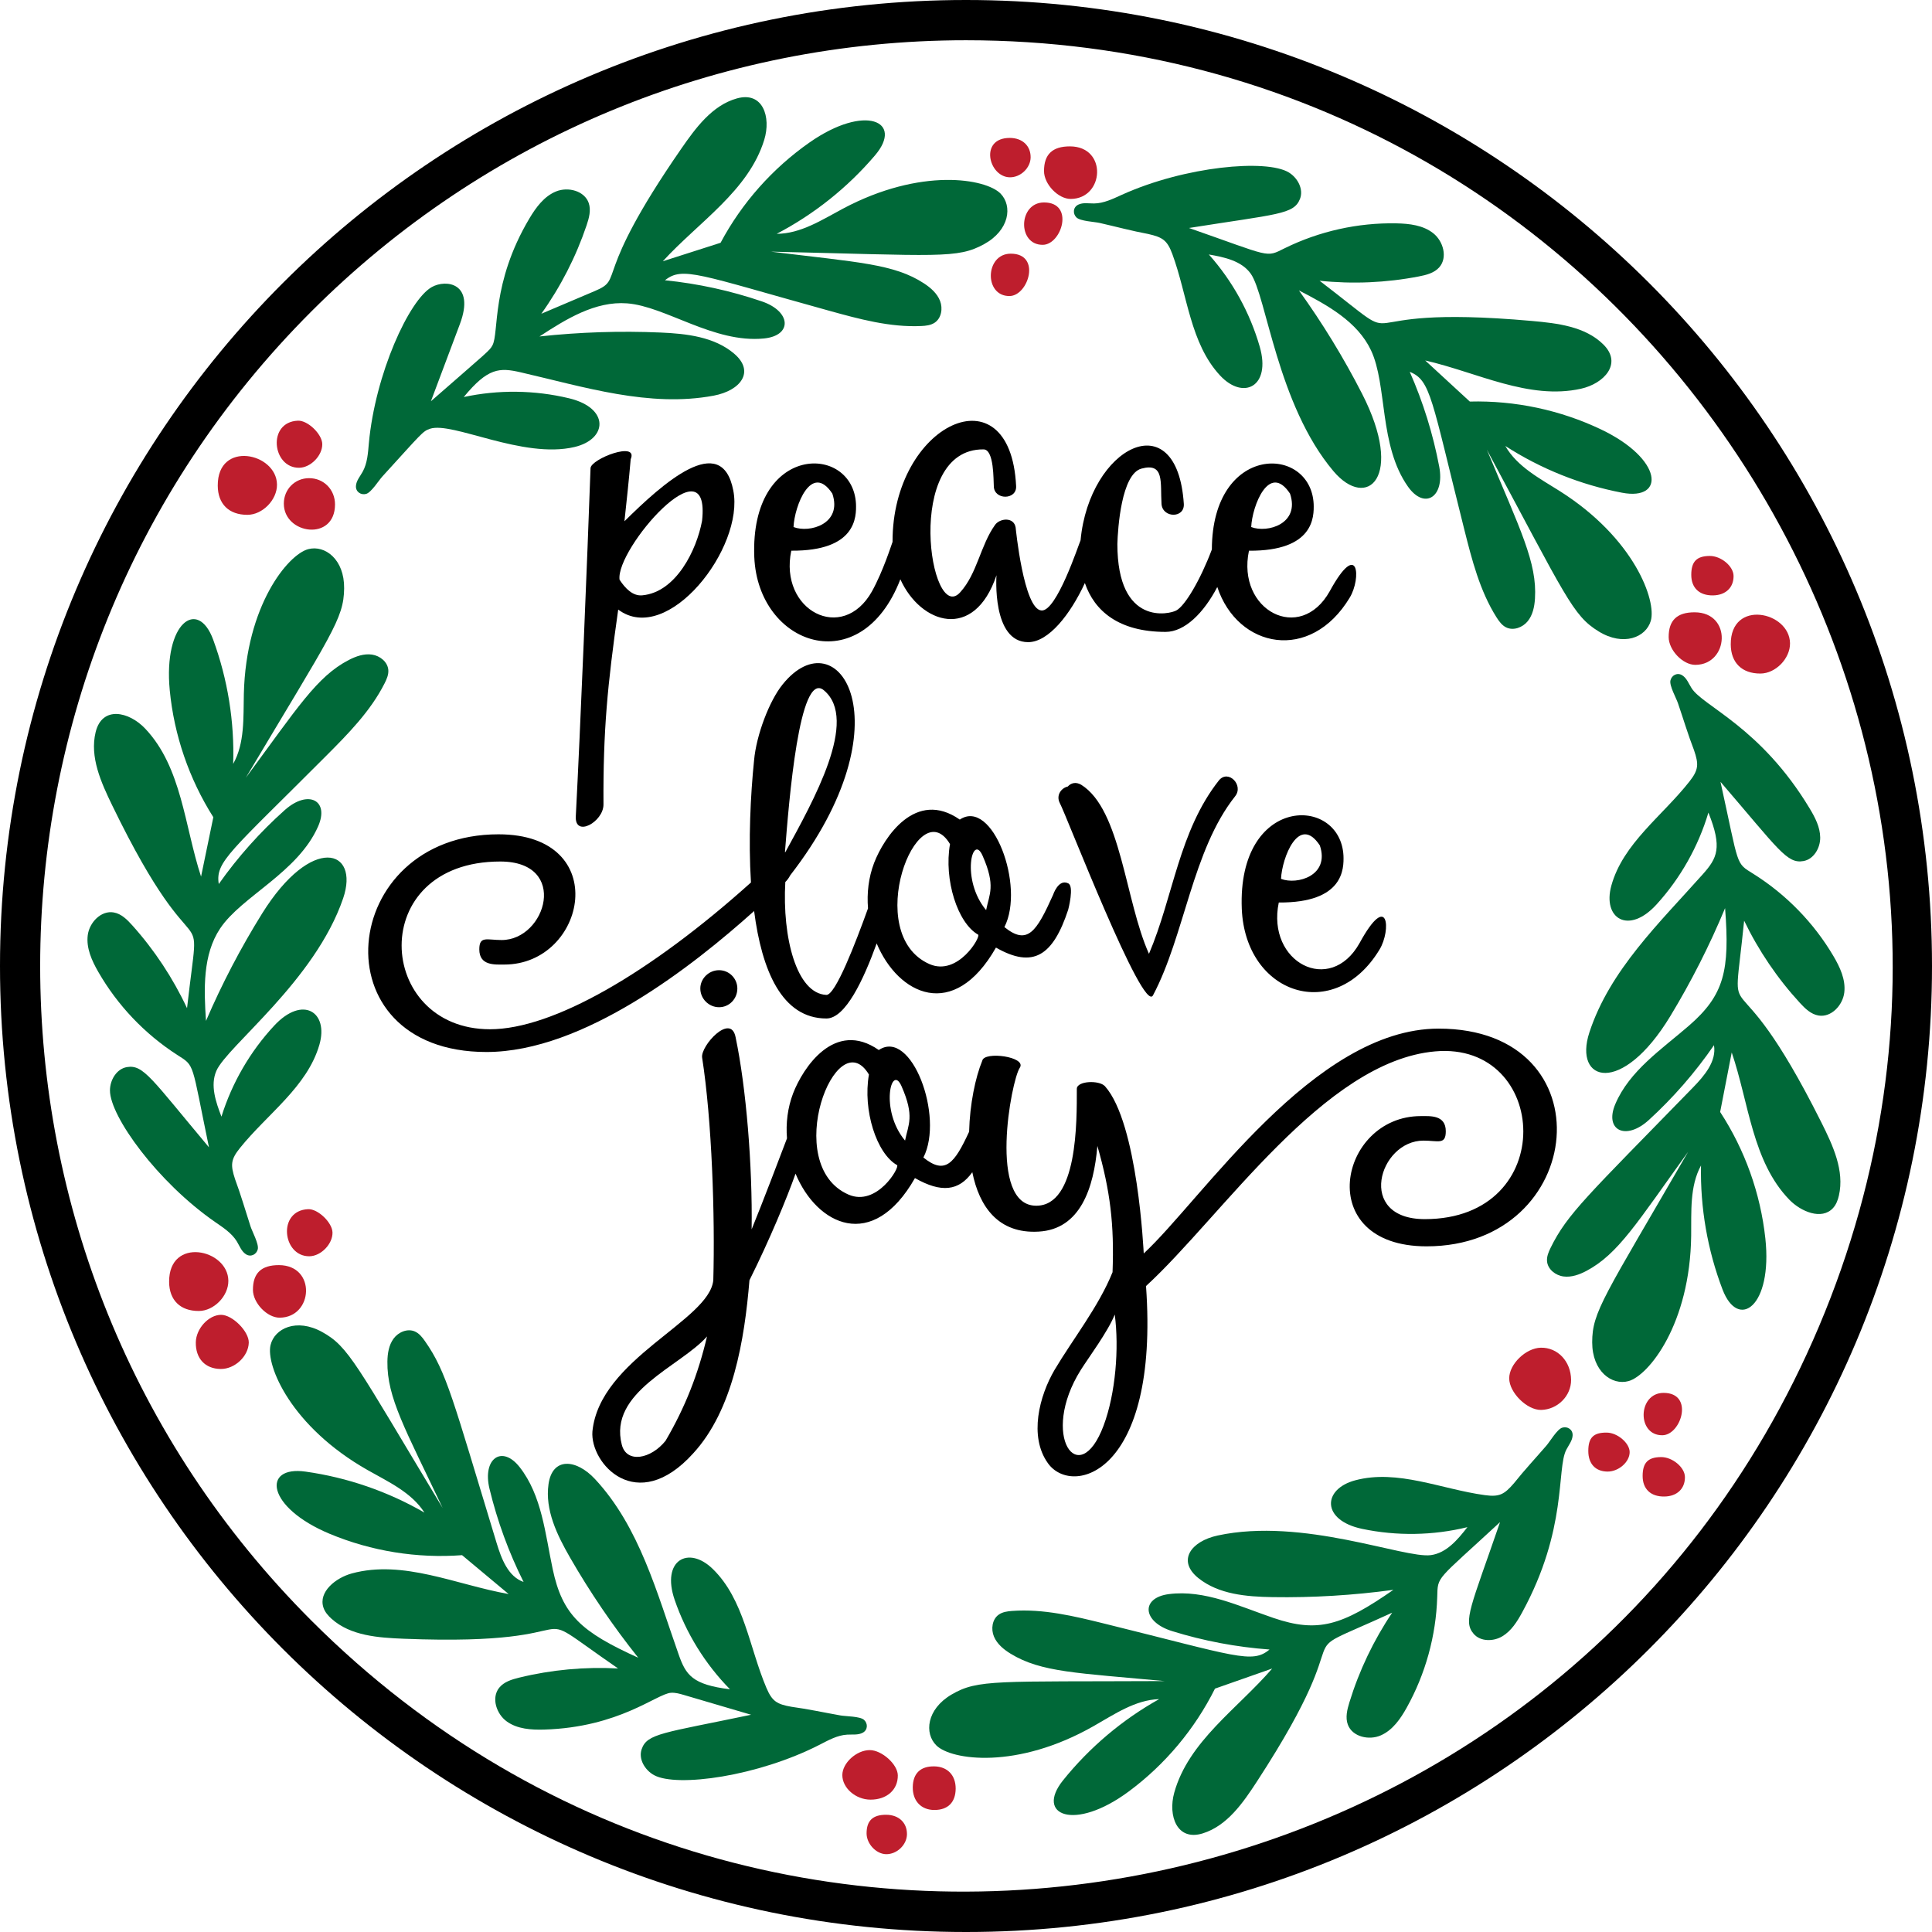<?xml version="1.0" encoding="utf-8"?>
<!-- Generator: Adobe Illustrator 24.2.3, SVG Export Plug-In . SVG Version: 6.00 Build 0)  -->
<svg version="1.1" id="Layer_1" xmlns="http://www.w3.org/2000/svg" xmlns:xlink="http://www.w3.org/1999/xlink" x="0px" y="0px"
	 viewBox="0 0 576 576" style="enable-background:new 0 0 576 576;" xml:space="preserve">
<style type="text/css">
	.st0{fill:#BE1E2D;}
	.st1{fill:#006838;}
	.st2{fill:#603913;}
	.st3{fill:#EFCD17;}
</style>
<g>
	<path class="st0" d="M278.54,526.62c-4.11-0.07-6.35,2.1-6.41,6.18c-0.06,4.12,2.49,6.82,6.44,6.82c4.04,0,6.31-2.27,6.35-6.34
		C284.94,529.26,282.48,526.68,278.54,526.62z"/>
	<path class="st0" d="M264.22,541.05c-4-0.02-5.86,1.74-5.86,5.55c0,3.1,2.84,6.13,5.79,6.2c3.23,0.07,6.23-2.79,6.25-5.96
		C270.42,543.38,267.94,541.07,264.22,541.05z"/>
	<path class="st0" d="M459.38,401.8c-4.47,0.09-9.44,4.9-9.43,9.14c0.01,4.25,5.34,9.51,9.54,9.41c4.89-0.12,8.94-4.18,8.91-8.96
		C468.35,405.89,464.42,401.7,459.38,401.8z"/>
	<path class="st0" d="M68.08,381.84c-0.1-9.5-17.75-13.25-17.66,0.34c0.04,5.45,3.34,8.69,8.85,8.67
		C63.77,390.85,68.13,386.39,68.08,381.84z"/>
	<path class="st0" d="M516,192.14c0.04,5.45,3.34,8.69,8.85,8.67c4.51-0.01,8.87-4.47,8.82-9.02
		C533.56,182.29,515.91,178.54,516,192.14z"/>
	<path class="st0" d="M73.76,153.49c4.51-0.01,8.87-4.47,8.82-9.02c-0.1-9.5-17.75-13.25-17.66,0.34
		C64.95,150.26,68.26,153.5,73.76,153.49z"/>
	<path class="st0" d="M83.16,377.18c-5.25-0.01-7.76,2.38-7.75,7.38c0.01,3.91,4.24,8.31,7.97,8.29
		C93.41,392.78,94.38,377.21,83.16,377.18z"/>
	<path class="st0" d="M505.24,182.55c-5.25-0.01-7.76,2.38-7.75,7.38c0.01,3.91,4.24,8.31,7.97,8.29
		C515.48,198.15,516.46,182.58,505.24,182.55z"/>
	<path class="st0" d="M319.01,43.64c-5.25-0.01-7.76,2.38-7.75,7.38c0.01,3.91,4.24,8.31,7.97,8.29
		C329.25,59.24,330.23,43.67,319.01,43.64z"/>
	<path class="st0" d="M65.91,392c-3.69,0.01-7.44,4.08-7.53,8.16c-0.1,4.85,2.79,7.95,7.44,7.98c4.19,0.03,8.25-3.79,8.35-7.85
		C74.24,396.96,69.3,391.99,65.91,392z"/>
	<path class="st0" d="M267.67,529.28c-0.04-3.26-4.74-7.49-8.34-7.51c-3.95-0.02-8.19,3.83-8.2,7.44c-0.01,3.85,3.97,7.32,8.39,7.33
		C264.4,536.56,267.73,533.58,267.67,529.28z"/>
	<path class="st0" d="M92.13,142.56c-4.22,0.01-7.5,3.31-7.51,7.57c-0.03,9.17,15.22,11.41,15.26,0.28
		C99.89,145.97,96.51,142.54,92.13,142.56z"/>
	<path class="st0" d="M91.88,360.5c-9.23,0.37-7.7,14.1,0.35,14.04c3.44-0.03,6.96-3.64,6.9-7.08
		C99.07,364.5,94.79,360.38,91.88,360.5z"/>
	<path class="st0" d="M89.18,139.46c3.44-0.03,6.96-3.64,6.9-7.08c-0.05-2.96-4.34-7.08-7.24-6.96
		C79.6,125.78,81.13,139.52,89.18,139.46z"/>
	<path class="st0" d="M495.21,434.41c-3.87,0.03-5.47,1.67-5.48,5.61c-0.01,3.91,2.41,6.21,6.49,6.15c3.75-0.05,6.16-2.33,6.12-5.81
		C502.31,437.47,498.6,434.38,495.21,434.41z"/>
	<path class="st0" d="M509.71,165.75c-3.87,0.03-5.47,1.67-5.48,5.61c-0.01,3.91,2.41,6.21,6.49,6.15c3.75-0.05,6.16-2.33,6.12-5.81
		C516.81,168.81,513.11,165.72,509.71,165.75z"/>
	<path class="st0" d="M495.64,427.9c5.62-0.08,9.52-12.65,0.31-12.63C488.27,415.29,487.94,428.01,495.64,427.9z"/>
	<path class="st0" d="M301.32,75.63c-7.67,0.02-8,12.74-0.31,12.63C306.62,88.17,310.53,75.6,301.32,75.63z"/>
	<path class="st0" d="M311.24,60.36c-7.67,0.02-8,12.74-0.31,12.63C316.54,72.91,320.45,60.34,311.24,60.36z"/>
	<path class="st0" d="M479.05,427.11c-3.96-0.05-5.52,1.49-5.52,5.46c-0.01,3.82,2.12,6.12,5.69,6.16c3.34,0.04,6.65-2.86,6.64-5.81
		C485.85,430.24,482.24,427.15,479.05,427.11z"/>
	<path class="st0" d="M301.02,52.86c3.23,0.07,6.23-2.79,6.25-5.96c0.01-3.45-2.46-5.76-6.18-5.78
		C291.91,41.07,294.7,52.72,301.02,52.86z"/>
</g>
<path d="M288,12c197.72,0,330.95,202.24,254.32,383.43C466.21,575.37,231.4,621.72,92.84,483.16
	c-107.86-107.86-107.78-282.54,0-390.32C144.46,41.22,214.02,12,288,12 M288,0C128.94,0,0,128.94,0,288s128.94,288,288,288
	s288-128.94,288-288S447.06,0,288,0L288,0z"/>
<g>
	<path class="st1" d="M275.48,84.49c2.01,1.32,3.92,2.99,4.79,5.23c0.87,2.24,0.4,5.14-1.6,6.48c-1.16,0.78-2.62,0.94-4.02,1
		c-9.32,0.43-18.5-2.08-27.49-4.57c-39.01-10.81-43.6-13.28-48.91-9.07c9.83,0.99,19.54,3.11,28.89,6.3c8.79,3,9.14,10.2,0.63,11.05
		c-14.98,1.49-29.33-9.6-40.82-10.47c-9.46-0.72-18.17,4.68-26.11,9.87c11.98-1.3,24.05-1.69,36.09-1.17
		c7.75,0.33,16.03,1.27,21.94,6.29c6.29,5.35,1.95,11.02-6.1,12.53c-19.16,3.59-38.59-2.6-57.59-6.97
		c-6.27-1.44-9.73-1.36-16.92,7.38c10.31-2.22,21.13-2.09,31.39,0.37c12.11,2.91,11.53,12.19,1.63,14.53
		c-15.42,3.64-36.4-7.67-43.09-5.44c-2.19,0.73-2.51,1.43-14.18,14.21c-1.09,1.19-3.31,4.78-4.85,5.21
		c-1.53,0.43-3.15-0.61-3.04-2.37c0.1-1.58,1.25-2.87,2.01-4.25c1.41-2.55,1.58-5.57,1.84-8.47c1.9-20.69,12.01-42.79,18.77-46.58
		c4.26-2.39,12.98-1.24,8.37,11.04c-2.88,7.67-5.76,15.34-8.64,23.01c17.23-15.07,17.46-15.04,18.34-16.66
		c2.03-3.74-0.46-18.52,11.01-37.82c1.97-3.31,4.4-6.63,7.97-8.08c3.57-1.45,8.47-0.19,9.73,3.45c0.74,2.15,0.09,4.51-0.64,6.67
		c-3.17,9.38-7.73,18.29-13.49,26.35c5.31-2.26,10.63-4.51,15.94-6.77c9.09-3.86-1.21-3.42,25.75-42.39
		c4.34-6.27,9.25-12.96,16.58-15.03c7.82-2.21,10.27,5.57,8.19,12.34c-4.68,15.2-19.51,24.46-30.24,36.2
		c5.74-1.84,11.48-3.68,17.22-5.51c6.33-11.87,15.51-22.21,26.54-29.92c16.6-11.6,28.14-6.28,19.5,3.86
		c-8.15,9.58-18.16,17.56-29.31,23.39c7.11-0.02,13.46-4.14,19.73-7.49c23.29-12.42,42.7-8.95,47.03-4.49
		c3.57,3.68,2.68,10.88-4.93,15.06c-7.99,4.39-13.47,3.39-63.57,2.23C255.76,78.21,266.55,78.65,275.48,84.49z"/>
	<path class="st1" d="M457.63,178.48c-0.15,2.4-0.66,4.89-2.18,6.75s-4.27,2.88-6.43,1.81c-1.25-0.62-2.11-1.82-2.86-3
		c-4.98-7.89-7.32-17.12-9.6-26.17c-9.86-39.26-9.98-44.47-16.26-47.01c3.99,9.04,6.94,18.53,8.78,28.23
		c1.73,9.13-4.36,12.98-9.3,6.01c-8.7-12.29-6.13-30.25-11.04-40.67c-4.05-8.58-13.05-13.49-21.48-17.84
		c7.04,9.78,13.34,20.08,18.83,30.81c12.75,24.9,1.5,34.96-8.55,23.06c-16.75-19.83-19.99-52.37-24.66-58.88
		c-2.74-3.82-7.85-4.91-12.48-5.71c7.03,7.87,12.25,17.34,15.17,27.48c3.45,11.96-4.91,16.05-11.83,8.59
		c-8.9-9.58-9.69-23.89-14.21-36.16c-1.53-4.14-2.89-5.04-7.21-6.02c-4.85-0.9-9.66-2.2-14.47-3.29c-1.58-0.36-5.79-0.52-6.93-1.65
		c-1.13-1.12-1.03-3.04,0.56-3.81c1.43-0.69,3.11-0.33,4.69-0.35c2.91-0.03,5.62-1.38,8.28-2.58c18.93-8.56,43.14-10.69,49.77-6.68
		c2.67,1.61,4.49,5.02,3.35,7.91c-1.83,4.64-6.67,4.47-33.09,8.66c24.83,8.67,22.74,8.9,28.53,6.04
		c10.31-5.08,21.84-7.65,33.33-7.42c3.85,0.08,7.94,0.55,10.96,2.94s4.35,7.27,1.8,10.16c-1.5,1.71-3.88,2.3-6.11,2.73
		c-9.72,1.88-19.72,2.31-29.57,1.28c30.04,22.99,2.29,6.55,63.33,11.99c7.59,0.68,15.84,1.64,21.26,7
		c5.78,5.71,0.22,11.68-6.69,13.21c-15.52,3.43-30.9-4.89-46.41-8.43c4.43,4.08,8.87,8.17,13.3,12.25
		c13.45-0.35,26.98,2.52,39.12,8.31c18.49,8.81,19.22,21.34,6.27,18.87c-12.35-2.36-24.24-7.12-34.81-13.94
		c3.53,6.18,10.24,9.66,16.25,13.46c22.3,14.12,28.87,32.72,27.12,38.68c-1.44,4.92-8.14,7.7-15.54,3.15
		c-7.76-4.78-9.6-10.04-33.33-54.18C453.29,158.03,458.31,167.76,457.63,178.48z"/>
	<path class="st1" d="M473.03,378.87c-2.12,1.13-4.51,2-6.89,1.69s-4.7-2.13-4.91-4.52c-0.13-1.39,0.44-2.75,1.06-4.01
		c4.97-10.15,10.99-15.5,42.44-47.8c3.41-3.5,7.08-7.8,6.27-12.62c-5.6,8.14-12.13,15.64-19.42,22.3c-6.86,6.27-13.34,3.1-9.99-4.76
		c4.21-9.9,13.74-16.26,21.88-23.3c10.62-9.19,12.28-16.48,10.84-35.1c-4.62,11.12-10.09,21.9-16.33,32.2
		c-14.5,23.92-28.97,19.63-24.12,4.83c6.07-18.52,20.84-32.58,33.81-47.14c4.28-4.81,5.88-7.88,1.67-18.38
		c-3.01,10.11-8.32,19.53-15.42,27.34c-8.37,9.22-16.23,4.25-13.52-5.56c3.48-12.6,15.24-20.79,23.31-31.08
		c2.72-3.47,2.77-5.11,1.34-9.3c-1.78-4.6-3.2-9.37-4.8-14.04c-0.52-1.53-2.6-5.2-2.23-6.76c0.36-1.55,2.05-2.47,3.53-1.52
		c1.34,0.85,1.91,2.47,2.76,3.81c3.44,5.45,20.58,11.55,35.21,35.87c1.61,2.67,3.12,5.56,3.15,8.68c0.03,3.11-1.91,6.46-4.98,7.01
		c-4.92,0.88-7.31-3.33-24.75-23.62c5.66,25.68,4.37,24.03,9.84,27.46c9.73,6.11,17.98,14.57,23.82,24.47
		c1.96,3.32,3.7,7.05,3.25,10.87s-3.91,7.52-7.7,6.87c-2.24-0.38-4-2.09-5.54-3.77c-6.7-7.29-12.32-15.58-16.62-24.5
		c-3.81,37.79-4.47,5.18,23.05,60.19c3.41,6.82,6.92,14.34,5.2,21.77c-0.31,1.36-0.82,2.71-1.76,3.73c-3.36,3.65-9.55,1.06-13-2.49
		c-11.07-11.41-12.06-28.87-17.19-43.92c-1.15,5.92-2.3,11.83-3.45,17.75c7.36,11.26,12.02,24.28,13.47,37.66
		c2.21,20.36-8.07,27.57-12.77,15.24c-4.48-11.75-6.66-24.37-6.41-36.95c-3.4,6.25-2.84,13.79-2.93,20.9
		c-0.31,26.39-12.69,41.75-18.68,43.39c-4.95,1.36-10.83-2.89-10.83-11.57c0-9.12,3.5-13.44,28.61-56.81
		C488.03,364.6,482.44,373.85,473.03,378.87z"/>
	<path class="st1" d="M301.27,493.01c-2.05-1.26-4.01-2.88-4.94-5.1c-0.93-2.22-0.54-5.13,1.42-6.52c1.14-0.81,2.6-1.01,3.99-1.11
		c9.31-0.69,18.55,1.56,27.61,3.8c39.3,9.71,43.95,12.05,49.14,7.7c-9.85-0.72-19.62-2.56-29.05-5.49
		c-8.87-2.75-9.42-9.94-0.94-11.03c10.67-1.37,20.97,3.64,31.16,7.11c13.3,4.53,20.43,2.27,35.76-8.38
		c-11.94,1.63-23.99,2.36-36.04,2.17c-7.75-0.12-16.06-0.82-22.1-5.67c-6.43-5.17-2.25-10.97,5.75-12.7
		c25.37-5.49,55.62,6.92,63.56,5.85c4.66-0.63,8.02-4.63,10.9-8.34c-10.25,2.51-21.06,2.68-31.39,0.51
		c-12.18-2.57-11.87-11.86-2.04-14.48c12.64-3.36,25.64,2.65,38.6,4.42c4.37,0.6,5.81-0.19,8.7-3.54c3.07-3.86,6.47-7.5,9.69-11.23
		c1.06-1.22,3.18-4.87,4.71-5.34c1.52-0.47,3.17,0.52,3.1,2.28c-0.06,1.58-1.17,2.9-1.89,4.31c-2.96,5.72,0.43,23.59-13.17,48.51
		c-1.49,2.73-3.22,5.5-5.9,7.1c-2.67,1.6-6.54,1.62-8.56-0.75c-3.24-3.8-0.82-7.99,7.88-33.29c-19.3,17.86-18.53,15.91-18.73,22.36
		c-0.35,11.49-3.49,22.88-9.08,32.92c-1.87,3.37-4.21,6.75-7.74,8.3c-3.53,1.55-8.46,0.43-9.82-3.18c-0.8-2.13-0.21-4.51,0.46-6.68
		c2.91-9.47,7.22-18.5,12.75-26.72c-34.54,15.81-6.73-1.24-40.3,50.3c-4.16,6.39-8.88,13.21-16.15,15.49
		c-7.75,2.43-10.42-5.28-8.53-12.11c4.25-15.32,18.82-25,29.21-37.03c-5.69,2-11.37,4-17.06,5.99c-6,12.04-14.88,22.64-25.69,30.65
		c-16.27,12.06-27.95,7.07-19.6-3.32c7.88-9.8,17.67-18.07,28.65-24.2c-7.11,0.22-13.33,4.51-19.52,8.03
		c-22.93,13.07-42.44,10.14-46.88,5.8c-3.67-3.58-2.98-10.8,4.51-15.2c7.87-4.61,13.37-3.77,63.49-4.01
		C321.16,498.75,310.36,498.6,301.27,493.01z"/>
	<path class="st1" d="M115.5,405.93c0.03-2.4,0.42-4.91,1.85-6.85c1.43-1.94,4.13-3.09,6.33-2.12c1.28,0.56,2.2,1.71,3,2.86
		c6.49,9.25,8.27,17.11,21.39,60.24c1.42,4.67,3.41,9.97,8.03,11.58c-4.43-8.83-7.84-18.17-10.16-27.77
		c-2.18-9.03,3.72-13.18,8.99-6.46c6.64,8.47,7.61,19.88,9.85,30.4c2.92,13.74,8.51,18.71,25.51,26.43
		c-7.51-9.42-14.31-19.4-20.32-29.84c-3.87-6.72-7.52-14.21-6.44-21.89c1.14-8.17,8.27-7.55,13.85-1.56
		c13.29,14.26,18.48,33.98,24.97,52.36c2.14,6.07,4.06,8.95,15.29,10.33c-7.4-7.52-13.09-16.72-16.51-26.7
		c-4.03-11.78,4.11-16.27,11.39-9.16c9.36,9.13,10.85,23.38,15.97,35.42c1.73,4.06,3.14,4.89,7.5,5.66
		c4.89,0.66,9.75,1.72,14.61,2.58c1.59,0.28,5.81,0.24,7,1.31c1.18,1.07,1.17,2.99-0.37,3.83c-1.39,0.76-3.09,0.48-4.67,0.58
		c-2.91,0.17-5.55,1.65-8.14,2.98c-18.48,9.48-42.56,12.79-49.39,9.11c-2.74-1.48-4.74-4.79-3.73-7.74
		c1.6-4.73,6.44-4.8,32.63-10.28c-6.67-1.96-13.33-3.93-20-5.89c-1.27-0.37-2.57-0.75-3.89-0.66c-4.24,0.29-15.39,10.31-37.83,10.97
		c-3.85,0.11-7.96-0.16-11.09-2.4s-4.7-7.05-2.3-10.06c1.42-1.78,3.76-2.49,5.97-3.03c9.62-2.35,19.59-3.27,29.48-2.73
		c-31.26-21.57-2.38-6.42-63.84-8.86c-7.61-0.3-15.9-0.86-21.58-5.95c-1.04-0.93-1.98-2.02-2.42-3.34
		c-1.57-4.7,3.67-8.87,8.45-10.18c15.34-4.19,31.11,3.37,46.76,6.14c-4.63-3.86-9.26-7.72-13.88-11.59
		c-13.42,1.01-27.07-1.19-39.48-6.37c-18.9-7.89-20.25-20.37-7.19-18.54c12.45,1.75,24.56,5.92,35.45,12.22
		c-3.83-6-10.7-9.14-16.89-12.65c-22.96-13-30.44-31.26-28.99-37.3c1.2-4.99,7.75-8.09,15.36-3.91c7.99,4.4,10.08,9.55,35.95,52.48
		C120.85,426.13,115.35,416.66,115.5,405.93z"/>
	<path class="st1" d="M104,196.76c2.14-1.1,4.53-1.95,6.91-1.6c2.38,0.35,4.67,2.18,4.86,4.58c0.11,1.4-0.48,2.74-1.11,3.99
		c-4.21,8.33-10.91,15.09-17.5,21.7c-28.59,28.66-32.99,31.44-31.94,38.13c5.7-8.07,12.32-15.49,19.69-22.06
		c6.94-6.18,13.38-2.94,9.93,4.88c-6.07,13.78-22.78,20.83-29.19,30.4c-5.27,7.88-4.86,18.13-4.24,27.59
		c4.76-11.07,10.36-21.77,16.72-32c14.79-23.74,29.2-19.28,24.17-4.54c-8.38,24.56-34.62,44.09-37.8,51.44
		c-1.87,4.31-0.17,9.26,1.52,13.64c3.14-10.07,8.56-19.43,15.75-27.15c8.48-9.11,16.28-4.05,13.45,5.72
		c-3.64,12.56-15.5,20.6-23.69,30.79c-2.77,3.44-2.83,5.07-1.45,9.29c1.72,4.62,3.09,9.41,4.62,14.1c0.5,1.54,2.53,5.24,2.15,6.79
		c-0.38,1.55-2.08,2.44-3.55,1.48c-1.33-0.87-1.88-2.49-2.71-3.84c-1.53-2.48-4.08-4.11-6.47-5.77
		c-17.08-11.82-31.36-31.49-31.34-39.24c0.01-3.11,1.99-6.43,5.06-6.94c4.93-0.82,7.27,3.42,24.46,23.92
		c-5.35-25.75-4.07-24.08-9.5-27.58c-9.66-6.22-17.8-14.79-23.52-24.76c-1.92-3.34-3.61-7.09-3.12-10.91c0.49-3.82,4-7.47,7.79-6.77
		c2.24,0.41,3.97,2.14,5.49,3.84c6.61,7.37,12.13,15.73,16.32,24.7c4.25-37.59,4.43-5.34-22.31-60.47
		c-3.33-6.86-6.74-14.42-4.94-21.83c1.92-7.89,9.9-6.2,14.77-1.06c10.93,11.54,11.71,29.02,16.66,44.13
		c1.22-5.9,2.44-11.81,3.66-17.71C56.4,232.27,51.9,219.2,50.61,205.8c-1.94-20.16,8.36-27.59,12.95-15.08
		c4.33,11.81,6.37,24.45,5.96,37.02c3.48-6.21,3.01-13.75,3.18-20.86c0.63-26.38,13.2-41.59,19.21-43.16
		c4.96-1.3,10.79,3.02,10.69,11.7c-0.11,9.12-3.67,13.4-29.31,56.46C88.71,211.01,94.46,201.7,104,196.76z"/>
</g>
<g>
	<path d="M179.92,239.86c-0.13-22.08,1.2-35.64,4.39-58.12c14.7,11,37.69-18.41,34.31-35.51c-3.46-17.96-21.15-2-32.45,9.18
		c0.66-6.12,1.33-12.24,1.86-18.49c2.39-5.58-11.84-0.13-11.97,2.66c-0.93,26.2-3.06,78.47-4.39,103.74
		C171.28,249.84,179.92,245.05,179.92,239.86z M209.31,155.28c-1.6,8.64-7.71,21.28-17.82,22.21c-2.79,0.27-5.05-2-6.78-4.66
		C183.51,163.65,211.97,131.07,209.31,155.28z"/>
	<path d="M268.43,172.71c6,13.31,21.99,18.6,28.66-1.21c0,0-1.46,19.95,9.44,19.95c6.1,0,12.6-8.31,16.91-17.63
		c2.83,8.32,10.1,14.57,24.06,14.57c5.72,0,11.37-5.64,15.42-13.38c6.08,18.34,27.79,22.61,39.5,3.14
		c3.46-5.72,2.66-17.69-5.99-1.86c-8.78,15.69-27.8,5.72-24.07-12.1c19.42,0.13,19.42-10.11,19.29-13.96
		c-0.91-17.68-30.26-18.06-30.35,13.59c-3.41,9.05-8,16.83-10.62,18.19c-1.86,1.06-17.55,4.92-17.55-19.82
		c0.13-4.65,1.2-20.88,7.18-22.48c6.92-1.86,5.59,4.12,5.98,10.51c0.27,4.26,6.92,4.39,6.65,0c-2-30.51-28.19-16.99-30.78,10.85
		c-0.57,1.24-7.15,21.31-11.65,20.93c-5.32-0.27-7.71-24.74-7.71-24.74c-0.53-3.19-4.66-2.79-6.12-0.8
		c-4.39,6.12-5.32,14.5-10.37,20.08c-9.04,10.24-17.02-42.82,6.92-42.56c3.19,0,2.93,9.31,3.06,10.91c0,4.26,6.92,4.26,6.65,0
		c-1.72-35.04-36.95-18.55-36.84,16.67c-0.31,0.79-2.77,8.65-6.12,14.72c-8.78,15.69-27.8,5.72-24.07-12.1
		c19.42,0.13,19.42-10.11,19.29-13.96c-0.93-18.09-31.65-18.09-30.32,15.83C225.97,192.43,256.62,203.25,268.43,172.71z
		 M384.6,147.16c3.06,9.04-6.78,11.84-11.57,9.97C373.3,150.89,378.35,137.72,384.6,147.16z M248.15,147.16
		c3.06,9.04-6.78,11.84-11.57,9.97C236.84,150.89,241.9,137.72,248.15,147.16z"/>
	<path d="M246.39,303.65c5.68,0,11.07-11.59,14.98-22.38c6.39,15.27,22.93,23.43,35.56,1.24c11.17,6.38,17.02,2.39,21.54-11.3
		c0,0,1.86-7.05,0-7.85c-2.93-1.46-4.52,3.46-4.52,3.46c-4.92,10.91-7.58,15.16-14.5,9.58c6.25-12.24-3.59-38.57-13.3-32.05
		c-13.17-9.18-22.61,5.32-25.54,12.9c-1.68,4.39-2.19,9.05-1.82,13.56c-3.76,10.44-9.73,25.93-12.42,25.81
		c-8.91-0.4-13.17-17.16-12.24-33.65c0.53-0.53,1.06-1.2,1.46-2c35.38-45.62,14.23-77.4-2.26-56.92
		c-3.99,4.92-7.85,15.16-8.51,22.61c-1.06,10.37-1.73,23.81-0.93,36.44c-30.06,27-59.05,43.76-77.8,43.76
		c-34.18,0-37.11-50.01,3.06-50.01c20.61,0,13.7,23.41,0.4,23.41c-4.39,0-6.65-1.33-6.65,2.79c0,4.92,4.65,4.52,7.45,4.52
		c24.47,0,32.45-38.83-1.73-38.83c-47.88,0-54.26,64.9-3.59,64.9c28.99,0,61.58-25.67,79.8-42.03
		C227.11,289.29,233.09,303.65,246.39,303.65z M292.94,255.11c3.99,9.04,2,11.44,1.06,16.23
		C286.43,262.29,289.89,248.19,292.94,255.11z M283.23,251.65c-1.86,10.64,2.26,23.54,8.38,27c0.93,0.53-5.98,12.5-14.5,8.78
		C256.9,278.51,273.53,235.42,283.23,251.65z M245.59,205.77c10.64,8.78-3.19,33.12-11.44,48.28h-0.13
		C235.22,238.88,238.28,199.78,245.59,205.77z"/>
	<path d="M363.43,232.63c-11.97,15.16-13.57,34.58-20.88,51.74c-7.11-15.8-8.31-43.01-20.21-50.41c-1.6-0.93-3.06-0.53-3.99,0.53
		c-1.86,0.4-3.59,2.53-2.39,4.92c1.86,3.33,24.87,63.17,27.8,57.32c9.44-17.82,11.7-43.22,24.47-59.32
		C370.88,234.09,366.22,229.31,363.43,232.63z"/>
	<path d="M381.25,269.07c19.42,0.13,19.42-10.11,19.29-13.96c-0.93-18.09-31.65-18.09-30.32,15.83c1.06,25.54,27.66,34.45,41.1,12.1
		c3.46-5.72,2.66-17.69-5.99-1.86C396.55,296.87,377.53,286.89,381.25,269.07z M393.49,252.05c3.06,9.04-6.78,11.84-11.57,9.97
		C382.19,255.77,387.24,242.6,393.49,252.05z"/>
	<path d="M208.79,294.7c0,3.06,2.53,5.59,5.59,5.59c3.06,0,5.45-2.53,5.45-5.59c0-2.93-2.39-5.45-5.45-5.45
		C211.32,289.24,208.79,291.77,208.79,294.7z"/>
	<path d="M428.9,306.67c-37.24,0-70.62,51.07-87.91,67.03c-0.04-0.25-1.73-38.87-11.57-49.87c-1.73-1.86-8.38-1.6-8.38,0.8
		c0,9.71,0.27,34.84-12.1,34.84c-14.5,0-7.45-37.37-4.92-41.1c2.26-3.32-10.64-5.05-11.17-2.13c-2.03,4.91-3.72,12.93-3.92,21.17
		c-4.39,9.49-7.13,12.94-13.63,7.69c6.25-12.24-3.59-38.57-13.3-32.05c-13.17-9.18-22.61,5.32-25.54,12.9
		c-1.66,4.35-2.19,8.96-1.83,13.44c-1.41,3.77-7.76,20.38-10.54,27.13c0.27-18.88-1.6-42.16-4.79-57.32
		c-1.46-7.32-10.51,2.66-9.97,6.12c2.93,18.75,3.86,47.35,3.33,66.37c-1.2,12.1-33.91,23.41-36.04,45.08
		c-0.74,9.46,13.15,25.25,30.06,6.52c11.84-12.9,15.29-33.78,16.76-51.6c5.95-11.9,11.2-24.57,13.74-31.78
		c6.36,15.32,22.95,23.56,35.6,1.32c7.88,4.5,13.11,3.84,17.1-1.75c2.07,10.26,7.75,18.4,19.74,17.71
		c12.5-0.67,16.49-13.03,17.55-25.54c3.86,13.43,5.05,23.54,4.52,37.64c-4.12,10.24-11.84,19.95-17.29,29.13
		c-4.52,7.71-7.71,19.82-1.99,27.8c7.14,10.13,33.28,3.42,29.26-52.8c22.74-20.88,53.07-67.03,86.18-69.96
		c34.05-3.06,37.11,50.01-3.06,50.01c-20.61,0-13.7-23.41-0.4-23.41c4.39,0,6.65,1.33,6.65-2.79c0-4.92-4.66-4.52-7.45-4.52
		c-24.47,0-32.45,38.83,1.73,38.83C473.19,371.57,479.57,306.67,428.9,306.67z M198.42,429.56c-4.39,5.45-11.57,6.78-13.03,1.2
		c-4.12-15.83,17.56-23.41,25.4-32.32C208.13,409.74,204.27,419.58,198.42,429.56z M252.94,356.14c-20.22-8.91-3.59-52,6.12-35.78
		c-1.86,10.64,2.26,23.54,8.38,27C268.37,347.9,261.46,359.87,252.94,356.14z M269.83,340.05c-7.58-9.04-4.12-23.14-1.06-16.23
		C272.76,332.87,270.77,335.26,269.83,340.05z M329.02,425.03c-7.31,19.55-19.15,3.06-6.78-16.63c2.26-3.59,8.11-11.44,10.11-16.49
		C333.67,401.89,332.61,415.46,329.02,425.03z"/>
</g>
</svg>
